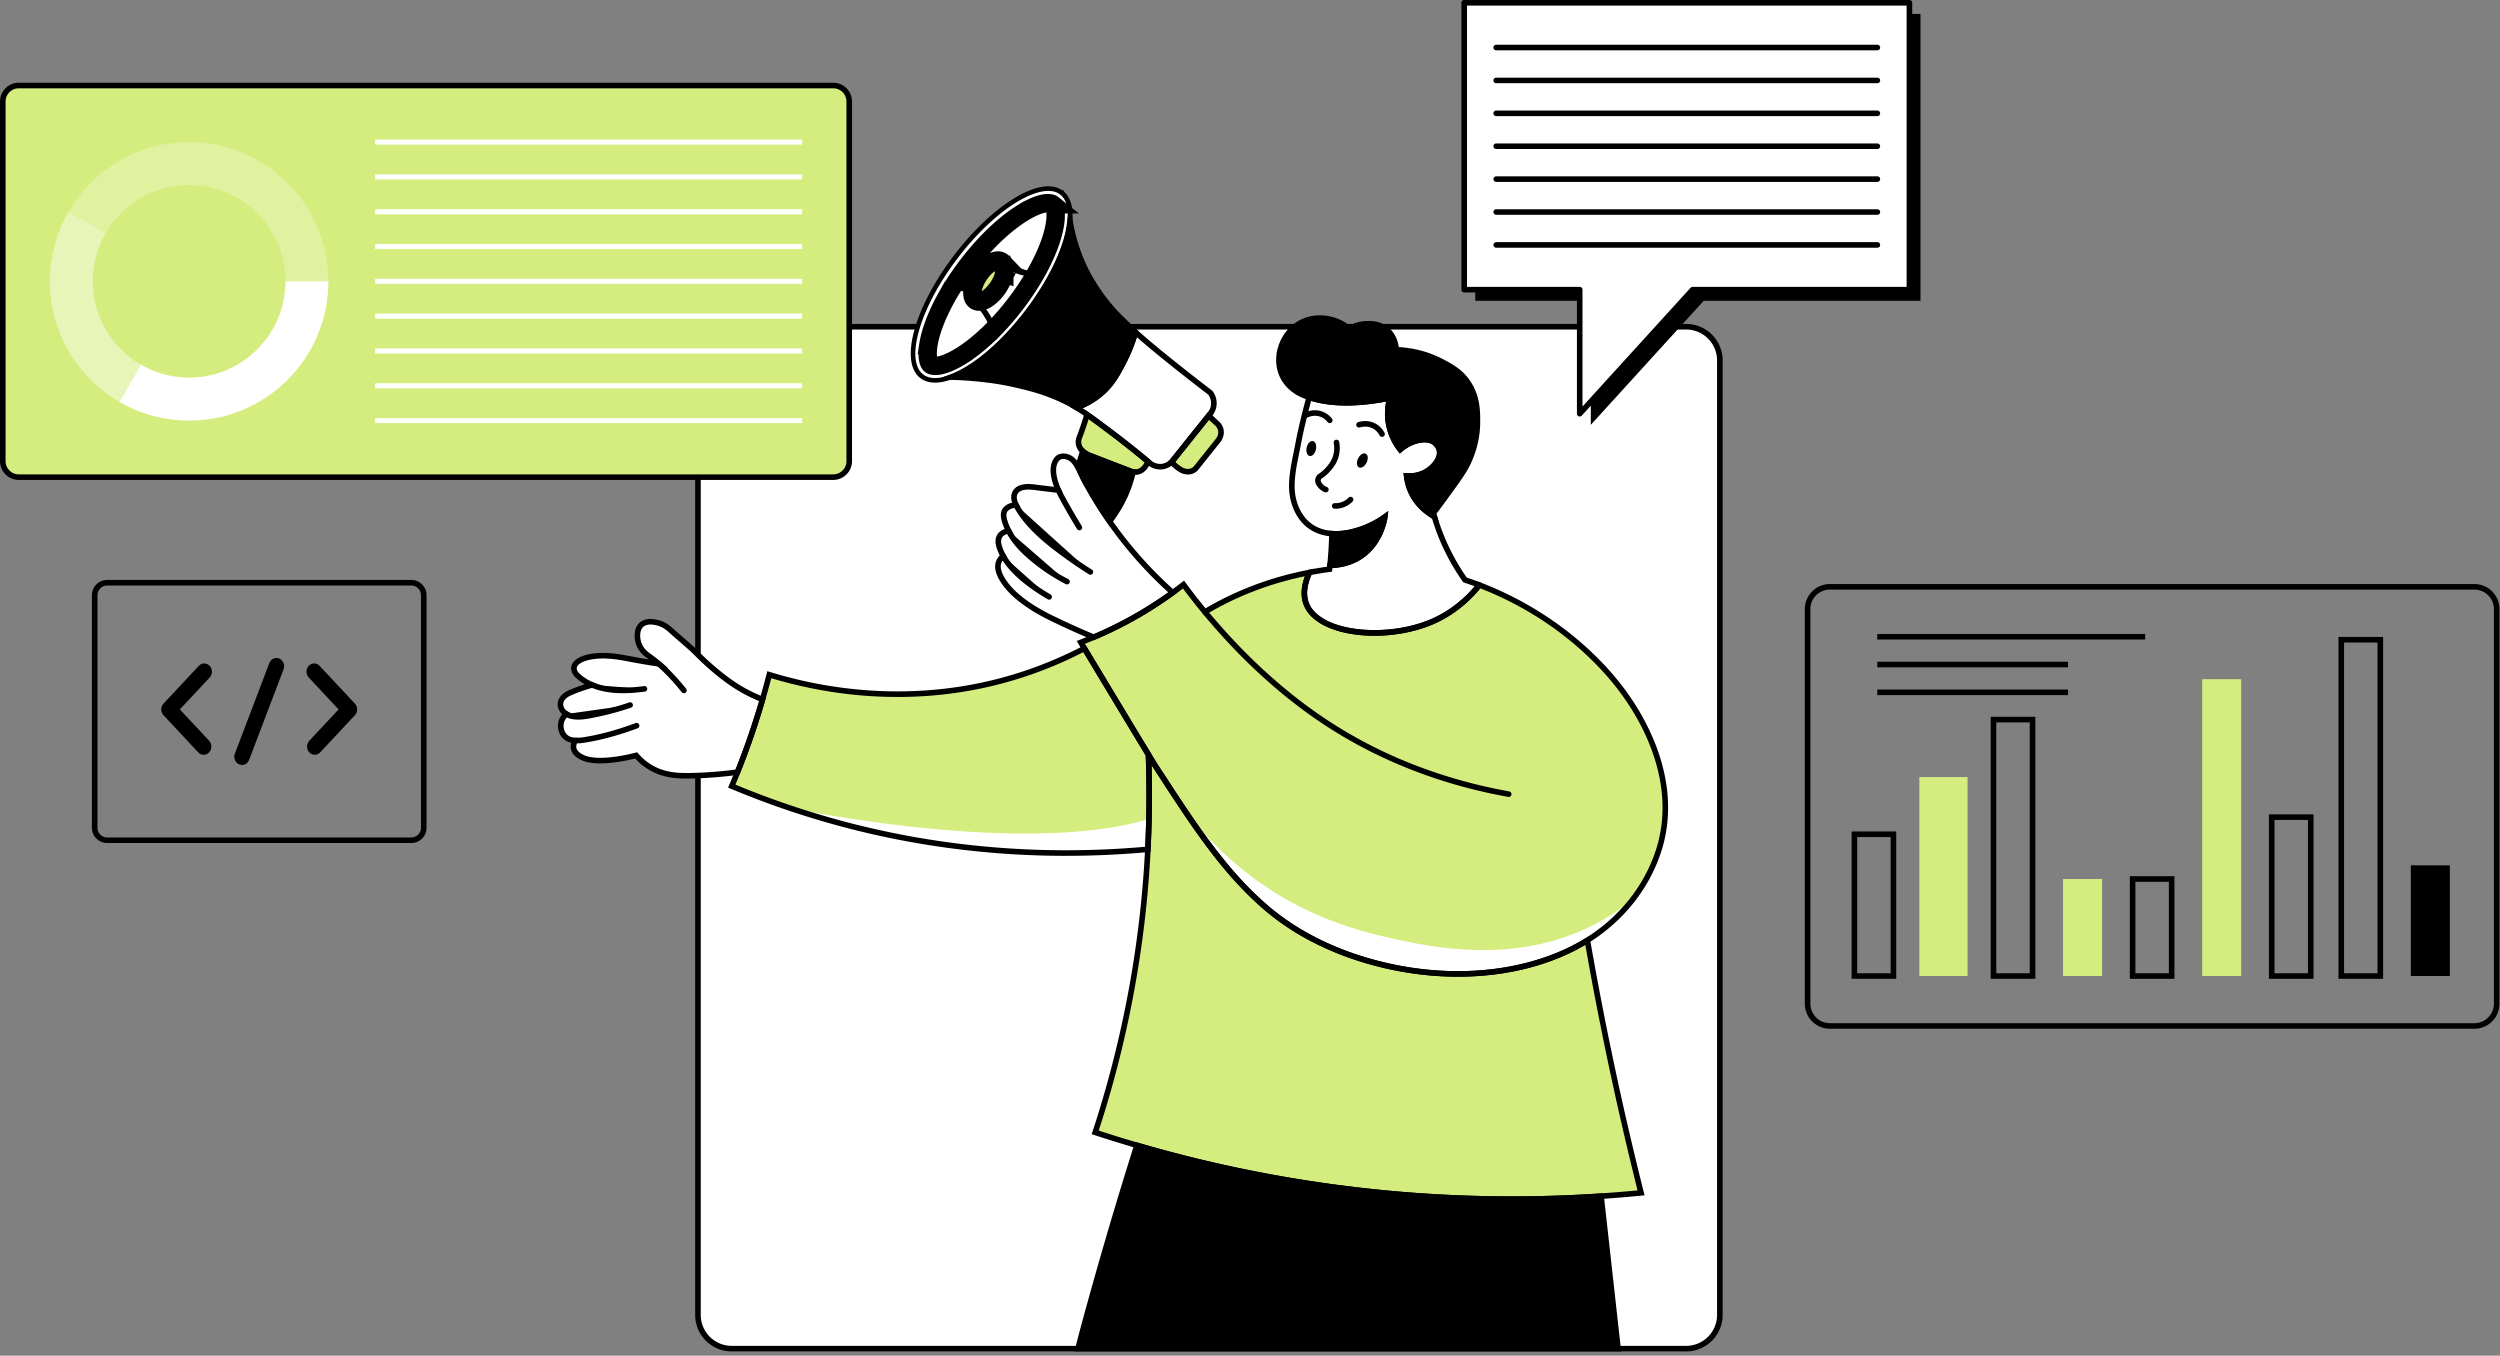 <?xml version="1.0" encoding="UTF-8"?> <svg xmlns="http://www.w3.org/2000/svg" width="544" height="295" fill="none"><rect width="100%" height="100%" fill="#808080" stroke="none"/><path d="M89.493 183.443h-66.17A3.326 3.326 0 0120 180.12v-50.603a3.326 3.326 0 013.323-3.323h66.17a3.326 3.326 0 013.323 3.323v50.603a3.326 3.326 0 01-3.323 3.323zm-66.17-56.035a2.112 2.112 0 00-2.11 2.109v50.603c0 1.162.948 2.109 2.11 2.109h66.17a2.112 2.112 0 002.109-2.109v-50.603a2.112 2.112 0 00-2.11-2.109h-66.17z" fill="#000"></path><path d="M44.317 164.237a1.62 1.62 0 01-1.183-.525l-7.547-8.077a1.881 1.881 0 010-2.531l7.674-8.212a1.596 1.596 0 012.364 0 1.88 1.88 0 010 2.531l-6.49 6.946 6.366 6.813a1.88 1.88 0 010 2.53 1.618 1.618 0 01-1.18.525h-.004zm24.177 0a1.62 1.62 0 01-1.184-.525 1.88 1.88 0 010-2.53l6.367-6.813-6.494-6.946a1.881 1.881 0 010-2.531 1.596 1.596 0 012.363 0l7.675 8.212c.312.337.488.789.488 1.265 0 .477-.176.929-.488 1.266l-7.547 8.077a1.62 1.62 0 01-1.184.525h.004zm-15.835 2.218a1.55 1.55 0 01-.628-.133c-.856-.373-1.266-1.417-.92-2.331l7.492-19.693c.35-.914 1.317-1.36 2.179-.984.856.374 1.265 1.418.92 2.331l-7.493 19.694c-.264.695-.889 1.116-1.55 1.116z" fill="#000"></path><path d="M366.911 71.096H159.206a7.331 7.331 0 00-7.331 7.331v207.705a7.33 7.33 0 007.331 7.331h207.705a7.33 7.33 0 007.331-7.331V78.427a7.331 7.331 0 00-7.331-7.331z" fill="#fff"></path><path d="M366.909 294.07H159.208c-4.379 0-7.938-3.562-7.938-7.938V78.427c0-4.379 3.562-7.938 7.938-7.938h207.701c4.379 0 7.939 3.563 7.939 7.938v207.705c0 4.379-3.563 7.938-7.939 7.938zM159.208 71.703a6.732 6.732 0 00-6.725 6.724v207.705a6.732 6.732 0 006.725 6.724h207.701a6.731 6.731 0 006.725-6.724V78.427a6.732 6.732 0 00-6.725-6.724H159.208z" fill="#000"></path><path d="M230.982 41.92c-4.333-3.293-14.653 2.982-23.044 14.019-8.39 11.036-11.682 22.652-7.349 25.95 1.508 1.145 3.735 1.132 6.357.167 4.919-1.811 11.21-6.985 16.684-14.186 5.45-7.164 8.748-14.575 9.2-19.794.249-2.816-.333-5-1.851-6.157h.003zm-1.957 9.209a29.92 29.92 0 01-.84 2.516c-.067.17-.134.342-.204.515-.033.088-.07.173-.106.261a40.714 40.714 0 01-1.611 3.46 49.065 49.065 0 01-1.12 2.033 57.35 57.35 0 01-2.3 3.629c-.185.27-.373.537-.561.807-.192.267-.386.534-.583.804-.194.267-.395.534-.598.798-.106.14-.212.28-.319.416a58.884 58.884 0 01-4.111 4.785c-.164.17-.328.337-.495.504-.042.043-.085.088-.13.13-.328.331-.656.65-.977.96-.325.306-.647.603-.965.895-.24.215-.48.425-.717.628-.157.136-.312.27-.467.4-.158.13-.309.258-.464.383a33.462 33.462 0 01-2.883 2.109c-.124.082-.249.16-.37.233a20.218 20.218 0 01-1.575.905 17.414 17.414 0 01-1.326.622c-.058.024-.115.048-.173.07a9.2 9.2 0 01-.334.127c-.109.04-.215.076-.322.112-.837.276-1.556.395-2.13.358a2.434 2.434 0 01-.379-.051l-.115-.028a1.08 1.08 0 01-.337-.154.772.772 0 01-.128-.125c-.021-.024-.039-.051-.06-.079a1.99 1.99 0 01-.143-.261l-.027-.063a2.258 2.258 0 01-.097-.276 4.78 4.78 0 01-.131-.61c-.006-.037-.009-.07-.015-.103-.012-.1-.021-.207-.033-.32v-.002a8.815 8.815 0 01-.013-1.002 13.69 13.69 0 01.146-1.457c.052-.333.115-.682.197-1.052.028-.124.055-.249.085-.376a11.4 11.4 0 00.055-.234c.061-.234.124-.476.194-.725.213-.744.461-1.508.753-2.285.097-.261.197-.522.303-.783l.185-.452c.128-.304.258-.607.395-.914a47.7 47.7 0 01.652-1.386 49.586 49.586 0 011.784-3.299 50.098 50.098 0 011.178-1.909 61.01 61.01 0 012.67-3.8 58.749 58.749 0 015.268-6.05 44.574 44.574 0 012.54-2.349l.309-.263c.307-.261.613-.51.914-.747a47.757 47.757 0 011.186-.898c.097-.07.195-.14.289-.21a30.9 30.9 0 011.128-.764c.186-.118.368-.23.547-.34.358-.218.707-.419 1.047-.604.251-.136.5-.264.743-.382a13.88 13.88 0 011.796-.728 8.3 8.3 0 01.401-.116c.859-.224 1.566-.264 2.091-.121a.963.963 0 01.34.158c.616.464 1.113 2.63-.037 6.679v.02z" fill="#fff"></path><path d="M229.061 44.45a.635.635 0 00-.152-.091 1.314 1.314 0 00-.188-.067c-.525-.142-1.232-.106-2.091.122-.13.036-.264.072-.4.115-.549.173-1.15.416-1.797.728a21.602 21.602 0 00-1.79.986c-.179.11-.361.225-.546.34-.367.237-.744.492-1.129.765a41.897 41.897 0 00-1.174.874c-.101.079-.201.158-.301.233-.3.24-.607.49-.913.747l-.31.264c-.309.267-.622.543-.94.828-.528.48-1.062.987-1.6 1.52a58.552 58.552 0 00-5.267 6.051 63.338 63.338 0 00-2.043 2.847c-.212.319-.424.637-.628.953a63.01 63.01 0 00-.604.956c-.194.318-.388.634-.573.95-.185.318-.37.633-.546.95a50.128 50.128 0 00-1.238 2.348 45.26 45.26 0 00-.653 1.387 46.617 46.617 0 00-.579 1.365 33.05 33.05 0 00-.304.783 28.943 28.943 0 00-.947 3.007l-.054.234c-.031.127-.058.252-.085.376-.082.37-.146.722-.197 1.053a13.184 13.184 0 00-.146 1.457 9.04 9.04 0 00.012 1.001v.003a5.188 5.188 0 00.079.61 3.487 3.487 0 00.197.698l.027.064c.022.051.046.094.07.14l.073.118a.97.97 0 00.061.081.849.849 0 00.127.124 1.022 1.022 0 00.337.155c.036.01.076.019.115.028.119.027.246.043.38.052.573.036 1.292-.082 2.13-.359.106-.036.212-.072.322-.112a9.161 9.161 0 00.506-.197 16.016 16.016 0 001.326-.622 22.384 22.384 0 001.575-.904l.37-.234a33.837 33.837 0 002.883-2.109c.155-.124.307-.252.464-.382a46.82 46.82 0 001.184-1.029 47.737 47.737 0 001.945-1.854l.131-.134.494-.503a57.673 57.673 0 004.112-4.786c.106-.136.212-.276.319-.415.203-.267.4-.535.597-.799.198-.267.392-.534.583-.804.191-.267.376-.537.561-.807a56.474 56.474 0 002.3-3.63 49.85 49.85 0 001.663-3.11c.392-.804.747-1.599 1.068-2.381.037-.088.07-.176.107-.261l.203-.516c.328-.86.61-1.7.841-2.516 1.147-4.048.649-6.215.036-6.679l-.003-.012zm-10.53 14.99c-.024.119-.051.24-.082.364-.033.125-.069.25-.106.374-.027.085-.054.17-.085.255a2.696 2.696 0 01-.061.163c-.021.064-.048.125-.072.189-.012.024-.022.051-.034.076-.03.072-.063.148-.097.224-.039.088-.082.176-.124.264a9.843 9.843 0 01-.692 1.196c-1.572 2.345-3.769 3.626-4.913 2.861a1.433 1.433 0 01-.546-.755 2.245 2.245 0 01-.088-.35c-.085-.503-.037-1.116.133-1.784a7.392 7.392 0 01.343-1.02l.055-.13a9.863 9.863 0 01.874-1.593c1.572-2.346 3.769-3.626 4.913-2.861.072.048.142.106.203.17a1.238 1.238 0 01.255.376c.012.021.021.045.03.067.012.027.021.054.034.082v.009a.707.707 0 01.03.085c.018.06.036.124.052.19l.018.1a2.838 2.838 0 01.042.43c.009.245-.009.506-.051.782-.013.076-.025.154-.04.233l.009.003z" fill="#fff"></path><path d="M217.177 62.545c-1.572 2.345-3.769 3.626-4.913 2.861-1.144-.762-.798-3.283.774-5.629 1.572-2.345 3.769-3.626 4.913-2.861 1.141.764.798 3.286-.774 5.629z" fill="#D5EC7F"></path><path d="M218.154 57.086s3.387 2.855 7.222 2.427l-7.222-2.427zm-5.89 8.32s3.41 3.569 3.784 6.385l-3.784-6.385z" fill="#000"></path><path d="M264.133 87.734a3.74 3.74 0 01-.722 2.215 22206.008 22206.008 0 01-8.421 10.524l-.085.082c-.291.276-1.128.971-2.4.998-1.405.024-2.315-.789-2.5-.956-.073-.057-.146-.124-.222-.188a198.235 198.235 0 00-8.211-6.506c-2.033-1.53-3.629-2.722-5.025-3.699a47.075 47.075 0 00-2.285-1.508c3.165-1.156 5.107-2.813 6.072-3.754 1.857-1.814 2.834-3.66 3.942-5.753a37.228 37.228 0 002.809-6.916c1.46 1.326 3.766 3.32 8.236 6.898a465.327 465.327 0 008.023 6.266c.194.252.789 1.077.789 2.29v.007z" fill="#fff"></path><path d="M247.087 72.28a37.22 37.22 0 01-2.81 6.915c-1.108 2.094-2.085 3.939-3.942 5.753-.962.94-2.907 2.598-6.072 3.754a29.292 29.292 0 00-2.464-1.363c-4.297-2.112-8.035-2.98-10.669-3.586-3.854-.895-6.989-1.205-8.749-1.375a75.554 75.554 0 00-5.438-.322c4.919-1.811 11.21-6.985 16.684-14.186 5.45-7.164 8.748-14.575 9.204-19.794a37.883 37.883 0 003.298 10.405c.428.88 1.83 3.672 4.324 6.895 1.772 2.285 3.274 3.73 5.444 5.796.337.321.716.68 1.19 1.11v-.003z" fill="#000"></path><path d="M265.061 95.842l-4.764 5.957c-.38.473-.932.786-1.539.831a2.995 2.995 0 01-.707-.024c-.628-.091-1.086-.364-1.514-.662a12.068 12.068 0 01-1.633-1.383l.085-.082c2.671-3.335 5.341-6.673 8.011-10.011L264.642 92c.209.158.749.613.968 1.412.352 1.28-.458 2.32-.549 2.433v-.003zm-15.275 4.57c-.37 1.056-1.038 1.845-1.897 2.167a2.757 2.757 0 01-1.35.13c-.031 0-.058-.006-.091-.012-4.157-1.569-7.313-2.822-9.013-3.46-.391-.145-1.147-.424-1.826-1.067a3.938 3.938 0 01-.413-.456c-.006-.006-.009-.009-.012-.015-.543-.7-.647-1.641-.331-2.467a63.35 63.35 0 001.696-5.025c1.396.977 2.992 2.167 5.025 3.7a199.06 199.06 0 018.212 6.505z" fill="#D5EC7F"></path><path d="M246.539 102.709a28.12 28.12 0 01-.525 2.006c-1.047 3.444-2.622 6.099-4.558 8.76a93.859 93.859 0 01-2.625-3.999 105.138 105.138 0 01-2.804-4.825c-.509-.928-.949-2.094-1.529-3.104.367-.98.747-2.112 1.111-3.38.676.643 1.435.922 1.826 1.068 1.7.637 4.856 1.89 9.013 3.459.033.009.061.009.091.012v.003z" fill="#000"></path><path d="M321.903 127.301c-.38.488-.786.962-1.211 1.438-2.446 2.676-5.581 5.143-9.589 6.764-7.784 3.153-18.292 2.931-23.705-.513v-.009c-1.506-.95-2.613-2.155-3.165-3.608-.416-1.089-.883-3.271.71-6.794a69.249 69.249 0 014.366-.719c.034-.274.064-.544.091-.82 10.779-.361 11.932-10.545 11.932-10.545a20.216 20.216 0 01-6.112 2.968c-1.735.513-3.589.807-5.386.662-1.638-.116-3.241-.583-4.649-1.563-2.725-1.881-4.035-5.359-4.075-8.609-.027-3.074.777-6.218 1.35-9.24.65-3.453 1.502-6.87 2.425-10.256 5.58 1.863 11.889 1.24 17.545.154a12.738 12.738 0 00-.057 6.503 12.622 12.622 0 002.318 4.707c.95-.805 2.552-1.882 4.676-2.124 1.147-.125 2.337.048 3.144.95 2.097 2.339-.552 5.27-2.716 6.269a7.455 7.455 0 01-3.705.649 11.475 11.475 0 001.095 3.766c1.096 2.212 2.765 3.726 4.385 4.755.185.124.37.233.556.34a47.917 47.917 0 001.89 5.243 47.4 47.4 0 004.773 8.53c.993.328 2.039.698 3.117 1.105l-.003-.003zm33.325 68.467a37.705 37.705 0 01-9.823 8.848c-.564.349-1.125.689-1.708 1.011-14.195 7.85-32.226 7.798-47.423 3.056-7.783-2.437-14.984-6.124-21.135-11.483-5.823-5.065-10.648-11.161-15.051-17.457a271.158 271.158 0 01-3.645-5.374c4.379 6.153 11.465 14.18 22.189 20.607 2.306 1.38 10.22 5.95 21.787 8.651 10.487 2.449 30.5 7.119 49.025-3.845a48.574 48.574 0 005.784-4.014z" fill="#fff"></path><path d="M360.868 185.244c-1.256 3.818-3.186 7.368-5.638 10.521a48.574 48.574 0 01-5.784 4.014c-18.525 10.967-38.538 6.294-49.025 3.845-11.567-2.701-19.484-7.271-21.787-8.651-10.724-6.427-17.81-14.453-22.189-20.607-1.068-1.612-2.121-3.229-3.18-4.85a.122.122 0 01-.015-.027l-.807-1.238c-.088-.127-.173-.264-.264-.388-.288-.459-.592-.917-.88-1.372 0 0-.079-.112-.146-.231-.088-.145-.525-.843-1.25-2.036v-.012a9525.676 9525.676 0 01-13.937-23.114c-.264-.424-.525-.873-.786-1.31a86.608 86.608 0 0013.488-6.54 92.171 92.171 0 008.861-6.044 129.055 129.055 0 004.67 5.959c.142-.088.3-.185.455-.273 7.617-4.482 15.351-6.976 22.291-8.314-1.593 3.52-1.126 5.705-.71 6.791.549 1.453 1.66 2.658 3.162 3.608v.012c5.414 3.444 15.922 3.666 23.706.513 4.008-1.621 7.146-4.088 9.589-6.764.424-.473.831-.95 1.21-1.435 7.929 3.028 17.916 8.411 26.777 17.824 9.798 10.412 16.905 25.699 12.189 40.116v.003z" fill="#D5EC7F"></path><path d="M357.088 259.571c-2.804.273-5.705.513-8.694.719a288.753 288.753 0 01-39.634-.058 290.061 290.061 0 01-61.366-11.006 294.818 294.818 0 01-9.085-2.822 233.624 233.624 0 008.423-33.974 233.551 233.551 0 003.035-27.608c.37-7.373.37-14.265.127-20.592.729 1.193 1.162 1.891 1.25 2.036.067.119.146.234.146.234.291.455.592.91.88 1.369.091.124.176.261.264.388 2.513 3.854 5.007 7.714 7.647 11.489 4.406 6.296 9.228 12.393 15.051 17.457 6.151 5.359 13.352 9.046 21.135 11.48 15.197 4.742 33.228 4.791 47.423-3.056a40.566 40.566 0 001.709-1.011 764.347 764.347 0 0011.682 54.955h.007z" fill="#D5EC7F"></path><path d="M250.011 178.21a221.927 221.927 0 01-.24 6.609c-17.37 1.572-39.998 1.333-65.154-5.192a188.303 188.303 0 01-13.066-3.902c.567.121 50.958 10.821 78.456 2.485h.004z" fill="#fff"></path><path d="M250.011 178.21c-27.498 8.336-77.889-2.364-78.457-2.485h-.003a188.52 188.52 0 01-12.317-4.661c.419-.992.835-2.003 1.245-3.038a167.298 167.298 0 003.328-9.042 181.79 181.79 0 002.124-6.776 172.41 172.41 0 001.466-5.38c9.58 2.928 27.908 6.994 49.308 1.626a87.81 87.81 0 0019.262-7.346 9362.78 9362.78 0 0013.938 23.113v.012c.167 4.397.218 9.067.109 13.983l-.003-.006z" fill="#D5EC7F"></path><path d="M352.088 293.463H234.574a275.643 275.643 0 011.059-4.093 996.323 996.323 0 0111.762-40.147 290.38 290.38 0 0061.366 11.006 288.753 288.753 0 0039.634.058l3.693 33.176zM301.33 112.495s-1.15 10.181-11.932 10.545a92.023 92.023 0 00.434-6.912c1.797.145 3.651-.146 5.387-.662 2.172-.64 4.269-1.638 6.111-2.968v-.003zm20.159-20.485c-.039 4.163-1.381 7.23-1.951 8.511-.813 1.824-2.182 3.724-4.901 7.45a196.09 196.09 0 01-2.734 3.687c.067.252.146.504.225.765-.186-.107-.371-.213-.556-.34-1.62-1.029-3.286-2.543-4.385-4.755a11.383 11.383 0 01-1.095-3.766 7.535 7.535 0 003.705-.65c2.167-.998 4.813-3.93 2.716-6.269-.807-.901-2-1.077-3.144-.95-2.127.243-3.726 1.32-4.676 2.124a12.622 12.622 0 01-2.318-4.706 12.738 12.738 0 01.057-6.503c-5.656 1.087-11.965 1.709-17.545-.155a23.541 23.541 0 01-1.038-.376c-2.127-.843-3.929-2.34-4.873-4.467-1.784-4.045.176-9.276 4.027-11.364 2.106-1.135 4.087-1.047 4.852-1.01 2.989.163 5.025 1.69 5.756 2.282a8 8 0 013.56-1.06c.904-.048 2.776-.142 4.424 1.13 2.039 1.571 2.203 4.072 2.224 4.503 4.685.182 8.051 1.62 9.896 2.588 1.942 1.02 4.02 2.106 5.641 4.458 2.191 3.153 2.151 6.548 2.133 8.87v.002z" fill="#000"></path><path d="M165.929 152.202a181.963 181.963 0 01-2.125 6.776 161.478 161.478 0 01-3.328 9.042c-3.077.41-6.424.698-9.908.777-3.035.07-6.23-.027-9.316-1.987a12.394 12.394 0 01-2.813-2.437c-1.177.303-8.587 2.167-11.868.37-.525-.282-1.496-.813-1.729-1.833-.155-.679.069-1.311.33-1.778-.807-.045-1.572-.252-2.175-.813-1.017-.95-.977-2.349-.977-2.482.039-.944.494-1.824 1.241-2.467-.729-.446-1.281-1.175-1.311-2.067-.028-1.229 1.068-2.124 2.106-2.561a36.162 36.162 0 014.812-1.687 11.163 11.163 0 01-3.183-2.039c-.998-.932-1.135-2.155.04-3.02.962-.71 2.221-1.019 3.386-1.174 2.513-.34 5.056.009 7.532.486 2.221.427 4.473.825 6.733 1.153a25.245 25.245 0 00-2.097-1.648c-.485-.34-1.738-1.196-2.282-2.746-.409-1.162-.561-3.135.641-4.164 1.116-.94 2.755-.552 3.398-.409 1.542.37 2.534 1.28 2.986 1.699 1.951 1.796 4.057 3.423 5.911 5.326 0 0 3.144 3.24 7.132 6.026a32.928 32.928 0 006.861 3.657h.003z" fill="#fff"></path><path d="M148.832 150.244c-2.115-2.618-3.939-4.463-5.453-5.783l5.453 5.783zm-19.963-1.195c3.484 1.475 7.677 1.329 11.364.843l-11.364-.843zm-5.609 6.318a3.38 3.38 0 001.144.476c1.823.398 3.939-.136 5.744-.504 2.376-.494 4.707-1.156 7.007-1.93l-13.895 1.961v-.003zm1.912 5.765c.755.049 1.554-.057 2.261-.176 2.251-.37 6.008-1.165 11.072-3.046l-13.333 3.222z" fill="#000"></path><path d="M255.186 128.954a91.398 91.398 0 01-6.521 4.3 86.492 86.492 0 01-10.666 5.405 170.948 170.948 0 01-9.034-4.076c-2.057-.998-8.114-4.017-10.821-8.442-1.223-1.999-1.059-3.152-.843-3.774a3.083 3.083 0 011.001-1.366c-.167-.3-.309-.604-.446-.913-.397-.929-.998-2.398-.3-3.484.437-.671 1.213-.962 1.92-1.086-.176-.34-.33-.68-.476-1.029-.844-2.036-.671-2.901-.343-3.435.516-.825 1.563-1.117 2.416-1.196a4.511 4.511 0 01-.398-1.21c-.155-1.047.273-1.942 1.232-2.379 1.408-.629 3.28-.213 4.746-.049 1.214.137 2.425.3 3.648.428-.95-2.167-1.748-5.086-.292-6.794.826-.962 2.397-.595 3.253.124 1.311 1.108 1.948 3.192 2.765 4.676.895 1.63 1.826 3.241 2.803 4.825 1.964 3.165 4.106 6.221 6.464 9.113a90.194 90.194 0 009.889 10.362h.003z" fill="#fff"></path><path d="M230.304 106.645c.261.601.534 1.135.777 1.581a145.032 145.032 0 003.793 6.569l-4.573-8.15h.003zm-9.226 3.21c.118.243.243.477.379.71 1.93 3.269 4.88 5.987 7.839 8.306 2.564 2 5.231 3.854 7.977 5.589l-16.195-14.605zm-1.599 5.657c1.059 2.075 2.734 4.075 5.589 6.384a40.975 40.975 0 007.122 4.667l-12.711-11.051zm-1.176 5.483c2.282 4.142 7.568 7.471 9.983 8.879l-9.983-8.879zm80.779 17.348c-4.658 0-9.046-.956-12.01-2.843l-.282-.194c-1.527-1.026-2.577-2.279-3.126-3.724-.777-2.036-.534-4.479.722-7.258l.128-.285.306-.061a70.482 70.482 0 013.936-.662l.036-.343.055-.528.528-.018c7.862-.264 10.329-5.926 11.061-8.618a21.332 21.332 0 01-5.053 2.234c-2.003.591-3.887.822-5.607.682-1.879-.133-3.545-.694-4.947-1.669-2.628-1.814-4.287-5.301-4.336-9.1-.024-2.519.495-5.058.995-7.52.125-.619.252-1.231.368-1.841.564-2.998 1.338-6.273 2.436-10.302l.17-.62.61.204c5.875 1.96 12.651 1.013 17.239.133l.959-.185-.261.94a12.056 12.056 0 00-.055 6.191c.361 1.433.98 2.77 1.842 3.99 1.399-1.055 2.907-1.68 4.497-1.86 1.572-.172 2.838.225 3.666 1.15.78.868 1.071 1.906.844 2.999-.392 1.893-2.225 3.52-3.76 4.227a8.052 8.052 0 01-3.256.728c.179 1.007.494 1.969.934 2.868.899 1.808 2.301 3.325 4.164 4.509.191.127.364.23.531.325l.212.121.07.234a47.717 47.717 0 001.866 5.176 47.226 47.226 0 004.597 8.257c.975.325 1.964.677 2.95 1.05l.391.149v.631l-.13.164c-.358.455-.762.934-1.238 1.466-2.84 3.107-6.139 5.434-9.814 6.921-3.762 1.527-8.114 2.279-12.25 2.279l.012.003zm-11.079-3.693c5.299 3.15 15.452 3.299 22.871.291 3.505-1.417 6.655-3.641 9.368-6.609.236-.264.455-.512.655-.755a78.358 78.358 0 00-2.303-.804l-.188-.064-.115-.164a48.075 48.075 0 01-4.837-8.639 48.427 48.427 0 01-1.845-5.08 6.605 6.605 0 01-.383-.243c-2.039-1.292-3.589-2.973-4.585-4.985a12.004 12.004 0 01-1.156-3.966l-.085-.732.734.058c.82.064 2.076.015 3.405-.595 1.278-.588 2.789-1.972 3.08-3.371.149-.72-.033-1.354-.561-1.942-.562-.628-1.445-.883-2.625-.753-1.536.176-3.001.84-4.352 1.985l-.479.406-.388-.494a13.152 13.152 0 01-2.431-4.931 13.297 13.297 0 01-.161-5.884c-4.515.816-10.721 1.523-16.319-.152-1.002 3.72-1.721 6.782-2.249 9.598-.115.616-.243 1.235-.37 1.857-.489 2.398-.992 4.877-.971 7.262.042 3.411 1.505 6.521 3.814 8.114 1.22.85 2.683 1.338 4.346 1.457 1.571.127 3.31-.085 5.17-.638 2.143-.631 4.194-1.626 5.93-2.879l1.113-.801-.154 1.362c-.012.106-1.296 10.372-11.987 11.058l-.036.312-.058.468-.467.06a69.36 69.36 0 00-4.018.653c-1.01 2.355-1.201 4.385-.57 6.041.485 1.281 1.469 2.395 2.922 3.311l.282.185.003.003z" fill="#000"></path><path d="M317.253 212.536c-6.946 0-14.138-1.083-21.159-3.274-8.318-2.603-15.501-6.506-21.354-11.604-5.056-4.397-9.729-9.816-15.151-17.566-2.373-3.396-4.667-6.913-6.883-10.315l-.773-1.189a7.914 7.914 0 00-.107-.158c-.045-.07-.094-.14-.142-.209l-.018-.028c-.158-.248-.319-.494-.477-.743-.133-.209-.27-.416-.4-.622 0 0-.091-.131-.164-.264a391.757 391.757 0 01-1.241-2.021l-.088-.158a8651.067 8651.067 0 01-13.85-22.974c-.176-.285-.352-.583-.531-.883l-.628-1.05.674-.258a85.814 85.814 0 0013.394-6.494 91.796 91.796 0 006.476-4.269 71.175 71.175 0 002.321-1.736l.492-.382.37.5c1.423 1.93 2.84 3.745 4.315 5.532l.021-.012c6.788-3.996 14.35-6.818 22.477-8.384l1.15-.222-.483 1.068c-1.12 2.477-1.353 4.604-.695 6.327.486 1.281 1.469 2.395 2.922 3.311l.283.185c5.298 3.15 15.451 3.299 22.871.291 3.504-1.417 6.654-3.641 9.367-6.609a25.34 25.34 0 001.183-1.402l.277-.352.418.161c7.177 2.74 17.685 8.081 26.998 17.976 5.329 5.663 9.365 12.154 11.671 18.772 2.679 7.695 2.901 15.081.655 21.948-2.631 8.02-8.211 15.015-15.715 19.697-.686.428-1.223.744-1.736 1.026-7.647 4.227-16.948 6.378-26.737 6.378l-.003.006zm-64.571-45.007c.052.073.103.149.155.224.036.052.07.107.106.155l.786 1.205c2.212 3.392 4.497 6.903 6.861 10.281 5.362 7.668 9.974 13.018 14.951 17.348 5.723 4.986 12.763 8.809 20.92 11.358 16.611 5.186 34.162 4.06 46.949-3.007.495-.273 1.014-.58 1.681-.996 7.259-4.53 12.66-11.294 15.203-19.044 2.161-6.609 1.945-13.731-.646-21.172-2.249-6.46-6.194-12.799-11.407-18.34-8.976-9.541-19.09-14.775-26.136-17.515-.285.352-.601.719-.956 1.114-2.84 3.107-6.138 5.434-9.813 6.921-8.005 3.244-18.662 2.998-24.261-.564l-.282-.194c-1.526-1.026-2.576-2.279-3.126-3.724-.676-1.769-.579-3.847.286-6.19-7.568 1.578-14.627 4.272-20.99 8.02-.124.07-.24.143-.352.209l-.543.331-.334-.4a126.304 126.304 0 01-4.321-5.49c-.64.489-1.253.944-1.866 1.381a93.184 93.184 0 01-6.561 4.327 87.597 87.597 0 01-12.912 6.327c.137.231.277.461.413.686a10801.17 10801.17 0 0013.938 23.12l.088.154c.421.689.737 1.199.934 1.521.122.197.2.321.231.376.06.106.121.194.124.2.143.225.276.431.41.637.158.246.318.492.473.738l-.003.003z" fill="#000"></path><path d="M328.289 173.413c-.037 0-.073 0-.11-.009-14.841-2.671-28.366-7.99-40.197-15.813-12.606-8.33-21.339-18.34-24.21-21.63a121.207 121.207 0 01-2.048-2.409.61.61 0 01.082-.856.61.61 0 01.856.082c.616.749 1.28 1.529 2.027 2.382 2.843 3.259 11.494 13.176 23.963 21.417 11.692 7.729 25.062 12.988 39.743 15.631a.607.607 0 01-.109 1.205h.003zm.665 88.13c-6.782 0-13.54-.236-20.231-.707a291.414 291.414 0 01-70.598-13.855l-.576-.188.191-.577a233.792 233.792 0 008.403-33.886 234.439 234.439 0 003.028-27.538c.343-6.849.385-13.758.127-20.537l-.088-2.331 1.214 1.991c.464.761.81 1.323 1.023 1.666.121.197.2.321.23.376.061.106.122.194.125.2.142.225.276.431.409.638.158.245.319.491.474.737l.155.224c.036.052.069.107.106.155l.786 1.205c2.212 3.392 4.497 6.903 6.861 10.281 5.362 7.668 9.974 13.018 14.951 17.348 5.723 4.986 12.763 8.809 20.919 11.358 16.611 5.186 34.163 4.06 46.95-3.007.495-.273 1.014-.58 1.681-.995l.765-.474.155.886a764.622 764.622 0 0011.673 54.909l.173.683-.701.067c-2.855.276-5.787.519-8.712.722-6.484.434-12.993.649-19.484.649h-.009zm-89.876-15.53a290.314 290.314 0 0069.73 13.61 289.66 289.66 0 0039.551.057c2.674-.185 5.353-.403 7.975-.649a771.127 771.127 0 01-11.37-53.437c-.349.209-.665.388-.971.558-13.07 7.225-30.976 8.387-47.897 3.104-8.317-2.603-15.5-6.506-21.353-11.604-5.056-4.397-9.729-9.816-15.152-17.566-2.373-3.396-4.667-6.913-6.882-10.315l-.774-1.189a4.919 4.919 0 00-.106-.158c-.045-.07-.094-.14-.142-.209l-.019-.028c-.157-.248-.318-.494-.476-.743-.134-.209-.27-.416-.401-.622 0 0-.091-.131-.164-.264-.009-.012-.021-.034-.039-.064.17 6.075.103 12.238-.203 18.353a235.507 235.507 0 01-3.044 27.68 235.443 235.443 0 01-8.257 33.486h-.006z" fill="#000"></path><path d="M232.001 186.233c-16.162 0-32.084-2.011-47.536-6.017a188.117 188.117 0 01-25.468-8.597l-.561-.236.236-.562c.468-1.101.871-2.094 1.238-3.025a165.735 165.735 0 003.32-9.016 182.6 182.6 0 002.115-6.751c.507-1.745.983-3.499 1.463-5.365l.157-.616.607.185c16.341 5.001 33.277 5.559 48.98 1.62 6.567-1.644 13.003-4.099 19.129-7.295l.507-.264.295.489c7.31 12.147 11.867 19.706 13.934 23.114l.088.145v.17c.258 6.8.215 13.746-.131 20.632l-.027.525-.525.048c-5.966.54-11.913.81-17.827.81l.006.006zm-71.975-15.5a186.984 186.984 0 0024.743 8.306c20.801 5.392 42.474 7.149 64.419 5.219a233.06 233.06 0 00.109-19.864 8499.182 8499.182 0 01-13.561-22.494 88.482 88.482 0 01-18.89 7.134c-15.724 3.944-32.66 3.441-49.022-1.454a169.38 169.38 0 01-1.314 4.789 187.077 187.077 0 01-2.13 6.8 164.951 164.951 0 01-3.341 9.079c-.306.777-.637 1.596-1.01 2.485h-.003zM352.767 294.07h-118.97l.191-.756c.655-2.597 1.059-4.087 1.062-4.102a1002.884 1002.884 0 0111.768-40.171l.179-.567.57.167a290.257 290.257 0 0061.239 10.982c13.049.919 26.355.94 39.552.057l.58-.039 3.829 34.426v.003zm-117.41-1.214h116.054l-3.554-31.926a290.68 290.68 0 01-39.136-.097 291.53 291.53 0 01-60.923-10.86 999.405 999.405 0 00-11.577 39.554c-.003.013-.324 1.211-.864 3.329zm53.37-169.188l.072-.691c.082-.774.152-1.569.207-2.364.106-1.405.179-2.877.221-4.503l.018-.641.641.052c1.566.127 3.301-.085 5.164-.637 2.143-.632 4.194-1.627 5.93-2.88l1.113-.801-.154 1.362c-.012.106-1.338 10.706-12.515 11.082l-.697.024v-.003zm1.693-6.903a89.664 89.664 0 01-.207 3.936 63.303 63.303 0 01-.139 1.693c7.313-.564 9.659-5.969 10.366-8.582a21.314 21.314 0 01-5.053 2.234c-1.76.519-3.423.761-4.967.716v.003zm22.709-3.068l-1.308-.743a8.272 8.272 0 01-.595-.365c-2.039-1.292-3.589-2.973-4.585-4.985a12.004 12.004 0 01-1.156-3.966l-.085-.732.734.058c.82.064 2.076.015 3.405-.595 1.278-.588 2.789-1.972 3.08-3.371.149-.72-.033-1.353-.561-1.942-.562-.628-1.445-.883-2.625-.753-1.535.176-3.001.84-4.351 1.985l-.48.407-.388-.495a13.152 13.152 0 01-2.431-4.931 13.297 13.297 0 01-.161-5.884c-4.679.847-11.176 1.575-16.932-.346a22.28 22.28 0 01-1.068-.388c-2.416-.96-4.261-2.659-5.205-4.786-1.896-4.297.07-9.856 4.294-12.14 2.276-1.227 4.379-1.123 5.171-1.081 2.064.112 4.054.859 5.784 2.163a8.596 8.596 0 013.468-.94c.898-.049 2.995-.161 4.828 1.253 1.763 1.36 2.267 3.332 2.409 4.403 3.451.207 6.685 1.09 9.623 2.631 1.96 1.029 4.157 2.185 5.856 4.649 2.288 3.292 2.261 6.834 2.243 9.18v.039c-.04 4.357-1.469 7.552-2.006 8.754-.828 1.86-2.197 3.766-4.964 7.562a191.715 191.715 0 01-2.561 3.456l.066.228.498 1.684.003-.009zm-6.336-9.501c.179 1.007.495 1.969.935 2.868.822 1.656 2.066 3.07 3.705 4.205.707-.931 1.65-2.187 2.71-3.653 2.718-3.726 4.057-5.596 4.836-7.344.51-1.138 1.861-4.163 1.9-8.269v-.036c.018-2.321.043-5.501-2.027-8.478-1.532-2.222-3.502-3.256-5.404-4.255-2.947-1.547-6.191-2.394-9.656-2.53l-.555-.022-.028-.555c-.03-.613-.258-2.719-1.987-4.051-1.478-1.138-3.196-1.047-4.021-1.001a7.303 7.303 0 00-3.286.977l-.361.21-.325-.265c-1.602-1.299-3.472-2.04-5.408-2.145-.698-.037-2.552-.128-4.53.937-3.623 1.964-5.383 6.907-3.76 10.585 1.041 2.351 3.044 3.553 4.54 4.148.303.121.643.242 1.007.367 5.872 1.957 12.648 1.014 17.236.133l.959-.185-.261.941a12.066 12.066 0 00-.055 6.19 11.98 11.98 0 001.842 3.99c1.399-1.055 2.907-1.68 4.497-1.86 1.572-.172 2.838.225 3.666 1.15.78.869 1.071 1.906.844 2.999-.392 1.893-2.225 3.52-3.76 4.227a8.052 8.052 0 01-3.256.728l.003-.006z" fill="#000"></path><path d="M149.402 169.419c-2.764 0-5.65-.303-8.478-2.097a12.85 12.85 0 01-2.698-2.269c-2.412.594-8.827 1.933-11.949.224-.559-.303-1.733-.934-2.03-2.23a2.814 2.814 0 01.054-1.417c-.689-.149-1.256-.434-1.72-.868-1.069-.998-1.175-2.373-1.172-2.916v-.037c.037-.868.361-1.69.935-2.376-.619-.573-.974-1.314-1.001-2.112-.037-1.535 1.256-2.628 2.476-3.14a38.29 38.29 0 013.407-1.278 11.309 11.309 0 01-1.951-1.444c-.683-.638-1.031-1.396-.989-2.143.027-.485.24-1.192 1.077-1.811.889-.659 2.091-1.077 3.669-1.287 2.664-.361 5.286.024 7.726.492 1.605.306 3.08.573 4.457.798a9.784 9.784 0 00-.285-.204c-.537-.373-1.905-1.329-2.503-3.04-.413-1.177-.707-3.52.816-4.825 1.332-1.123 3.192-.704 3.893-.546l.034.006c1.705.41 2.797 1.417 3.265 1.845.728.671 1.496 1.332 2.239 1.972 1.241 1.068 2.522 2.173 3.693 3.378.03.033 3.153 3.234 7.046 5.95a32.27 32.27 0 006.734 3.59l.516.203-.155.531a186.505 186.505 0 01-2.13 6.798 164.951 164.951 0 01-3.341 9.079l-.134.328-.352.045a91.7 91.7 0 01-9.974.78c-.389.009-.783.015-1.178.015l.003.006zm-10.748-5.729l.246.288a11.708 11.708 0 002.673 2.319c2.947 1.869 6.054 1.96 8.98 1.893a90.044 90.044 0 009.491-.725 163.226 163.226 0 003.184-8.682 187.747 187.747 0 001.96-6.223 33.346 33.346 0 01-6.47-3.517c-3.99-2.786-7.091-5.966-7.222-6.1-1.135-1.165-2.394-2.251-3.617-3.304-.749-.647-1.526-1.314-2.27-2-.431-.397-1.329-1.223-2.719-1.557l-.024-.006c-.592-.133-1.972-.443-2.84.289-.95.813-.795 2.539-.458 3.498.467 1.342 1.562 2.106 2.03 2.431l.027.018a26.69 26.69 0 012.145 1.687l1.548 1.354-2.033-.295a150.938 150.938 0 01-6.761-1.159c-2.336-.449-4.843-.816-7.334-.479-1.372.182-2.388.528-3.108 1.062-.37.273-.567.576-.585.904-.021.379.191.798.601 1.181a10.427 10.427 0 003.007 1.923l1.605.689-1.684.455a35.603 35.603 0 00-4.734 1.66c-.856.361-1.757 1.071-1.739 1.988.022.607.395 1.177 1.023 1.566l.707.434-.628.543c-.634.546-.999 1.268-1.032 2.03 0 .294.049 1.326.786 2.015.428.397.998.607 1.796.652l.968.055-.473.846c-.27.483-.361.938-.27 1.348.173.758.986 1.198 1.426 1.435 2.309 1.265 7.42.61 11.428-.425l.367-.094.003.003z" fill="#000"></path><path d="M148.831 150.851a.613.613 0 01-.474-.224c-1.838-2.279-3.65-4.2-5.38-5.708a.606.606 0 01-.057-.856.605.605 0 01.855-.058c1.785 1.554 3.642 3.527 5.526 5.86a.607.607 0 01-.473.986h.003zm-13.238-.009c-2.282 0-4.737-.291-6.961-1.232a.605.605 0 11.473-1.116c2.774 1.174 6.281 1.429 11.049.801a.605.605 0 11.157 1.201c-1.353.179-2.986.346-4.718.346zm-9.77 5.748a7.29 7.29 0 01-1.545-.155 4.006 4.006 0 01-1.353-.565.603.603 0 01-.167-.84.603.603 0 01.84-.167c.267.176.592.312.938.388 1.508.328 3.323-.051 4.922-.388.194-.04.382-.082.57-.118 2.231-.465 4.501-1.09 6.934-1.912a.607.607 0 01.389 1.147c-2.483.837-4.798 1.475-7.077 1.951l-.564.118c-1.229.258-2.576.541-3.887.541zm-.266 5.161c-.143 0-.282-.003-.422-.012a.606.606 0 11.076-1.211c.701.046 1.466-.06 2.124-.167 3.371-.552 7.058-1.565 10.961-3.016a.607.607 0 11.421 1.138c-3.975 1.478-7.737 2.513-11.185 3.077-.6.1-1.289.194-1.975.194v-.003zM238 139.314l-.237-.097a168.618 168.618 0 01-9.064-4.09c-5.444-2.643-9.17-5.563-11.073-8.67-1.022-1.672-1.317-3.074-.901-4.288.179-.491.458-.934.819-1.304-.082-.164-.16-.34-.245-.535-.401-.937-1.144-2.673-.255-4.054.346-.531.871-.919 1.565-1.162-.057-.13-.115-.261-.169-.397-.765-1.845-.856-3.074-.298-3.985.416-.661 1.141-1.128 2.091-1.353a4.68 4.68 0 01-.155-.637c-.2-1.36.392-2.489 1.581-3.029 1.332-.594 2.916-.382 4.312-.194.258.034.51.07.753.097.525.058 1.05.125 1.575.188l1.059.128c-.808-2.167-1.257-4.77.194-6.47 1.013-1.18 2.94-.922 4.106.055.494.419.943.986 1.368 1.736.328.57.61 1.18.88 1.772.222.482.434.937.656 1.341a105.172 105.172 0 002.788 4.795 93.097 93.097 0 002.607 3.972 81.009 81.009 0 003.811 5.076c2.968 3.663 6.181 7.028 9.823 10.296l.561.504-.61.44a91.274 91.274 0 01-6.563 4.327 87.6 87.6 0 01-10.742 5.444l-.234.1-.003-.006zm-14.229-32.778c-.582 0-1.138.073-1.611.282-.686.312-.999.928-.88 1.736.051.324.164.658.346 1.04l.376.786-.868.079c-.549.049-1.532.234-1.957.914-.131.212-.483.783.388 2.879.143.346.292.668.456.987l.376.731-.81.143c-.738.13-1.251.406-1.518.819-.497.774-.079 1.909.349 2.913.146.334.279.607.419.859l.252.455-.41.319c-.258.2-.607.555-.804 1.095-.282.828-.018 1.924.792 3.25 1.778 2.91 5.335 5.671 10.569 8.214a166.588 166.588 0 008.767 3.963 85.789 85.789 0 0010.357-5.268 90.895 90.895 0 005.865-3.832 90.049 90.049 0 01-9.395-9.926 83.38 83.38 0 01-3.868-5.149 92.1 92.1 0 01-2.644-4.024 111.642 111.642 0 01-2.822-4.852 23.157 23.157 0 01-.691-1.417c-.261-.565-.531-1.151-.835-1.679-.355-.625-.713-1.086-1.098-1.411-.623-.521-1.836-.85-2.401-.194-1.329 1.56-.33 4.525.386 6.154l.418.956-1.037-.109c-.698-.073-1.393-.158-2.088-.243-.522-.064-1.044-.127-1.566-.185-.249-.027-.51-.064-.78-.1-.661-.088-1.368-.185-2.042-.185h.009z" fill="#000"></path><path d="M234.878 115.399a.61.61 0 01-.519-.291 145.153 145.153 0 01-3.808-6.597 20.885 20.885 0 01-.801-1.626.606.606 0 011.11-.486c.222.507.474 1.02.756 1.529a149.394 149.394 0 003.778 6.546.606.606 0 01-.516.922v.003zm2.393 9.665a.6.6 0 01-.325-.094 99.48 99.48 0 01-8.026-5.623c-2.385-1.872-5.811-4.782-7.987-8.475a10.783 10.783 0 01-.403-.753.606.606 0 111.092-.528c.103.213.222.431.358.668 2.073 3.514 5.38 6.324 7.689 8.135a96.882 96.882 0 007.93 5.554.608.608 0 01-.325 1.119l-.003-.003zm-5.084 2.106a.612.612 0 01-.279-.067 41.436 41.436 0 01-7.228-4.736c-2.777-2.246-4.604-4.337-5.745-6.579a.608.608 0 01.264-.816.609.609 0 01.817.263c1.077 2.113 2.752 4.021 5.428 6.191a40.338 40.338 0 007.019 4.6.61.61 0 01.261.819.604.604 0 01-.54.328l.003-.003zm-3.9 3.311a.617.617 0 01-.304-.082c-3.489-2.033-8.093-5.265-10.211-9.11a.609.609 0 011.065-.585c1.985 3.602 6.4 6.691 9.759 8.648.292.17.389.54.219.831a.603.603 0 01-.525.301l-.003-.003z" fill="#000"></path><path d="M230.982 41.92c-4.333-3.293-14.653 2.982-23.044 14.019-8.39 11.036-11.682 22.652-7.349 25.95 1.508 1.145 3.735 1.132 6.357.167 4.919-1.811 11.21-6.985 16.684-14.186 5.45-7.164 8.748-14.575 9.2-19.794.249-2.816-.333-5-1.851-6.157h.003zm-1.957 9.209a29.92 29.92 0 01-.84 2.516c-.067.17-.134.342-.204.515-.033.088-.07.173-.106.261a40.714 40.714 0 01-1.611 3.46 49.065 49.065 0 01-1.12 2.033 57.377 57.377 0 01-2.3 3.629c-.185.27-.373.537-.561.807-.192.267-.386.534-.583.804-.194.267-.395.534-.598.798-.106.14-.212.28-.319.416a58.884 58.884 0 01-4.111 4.785c-.164.17-.328.337-.495.504-.042.043-.085.088-.13.13-.328.331-.656.65-.977.96-.325.306-.647.603-.965.895-.24.215-.48.425-.717.628-.157.136-.312.27-.467.4-.158.13-.309.258-.464.383a33.462 33.462 0 01-2.883 2.109c-.124.082-.249.16-.37.233a20.218 20.218 0 01-1.575.905 17.414 17.414 0 01-1.326.622c-.058.024-.115.048-.173.07a9.2 9.2 0 01-.334.127c-.109.04-.215.076-.322.112-.837.276-1.556.395-2.13.358a2.434 2.434 0 01-.379-.051l-.115-.028a1.08 1.08 0 01-.337-.154.772.772 0 01-.128-.125c-.021-.024-.039-.051-.06-.079a1.99 1.99 0 01-.143-.261l-.027-.063a2.258 2.258 0 01-.097-.276 4.78 4.78 0 01-.131-.61c-.006-.037-.009-.07-.015-.103-.012-.1-.021-.207-.033-.32v-.002a8.815 8.815 0 01-.013-1.002 13.69 13.69 0 01.146-1.457c.052-.333.115-.682.197-1.052.028-.124.055-.249.085-.376a11.4 11.4 0 00.055-.234c.061-.234.124-.476.194-.725.213-.744.461-1.508.753-2.285.097-.261.197-.522.303-.783l.185-.452c.128-.304.258-.607.395-.914a47.7 47.7 0 01.652-1.386 49.586 49.586 0 011.784-3.299 50.098 50.098 0 011.178-1.909 61.01 61.01 0 012.67-3.8 58.749 58.749 0 015.268-6.05 44.574 44.574 0 012.54-2.349l.309-.263c.307-.261.613-.51.914-.747a47.757 47.757 0 011.186-.898c.097-.07.195-.14.289-.21a30.9 30.9 0 011.128-.764c.186-.118.368-.23.547-.34.358-.218.707-.419 1.047-.604.251-.136.5-.264.743-.382a13.88 13.88 0 011.796-.728 8.3 8.3 0 01.401-.116c.859-.224 1.566-.264 2.091-.121a.963.963 0 01.34.158c.616.464 1.113 2.63-.037 6.679v.02z" stroke="#000" stroke-miterlimit="10" stroke-linecap="round"></path><path d="M229.061 44.45a.635.635 0 00-.152-.091 1.314 1.314 0 00-.188-.067c-.525-.142-1.232-.106-2.091.122-.13.036-.264.072-.4.115-.549.173-1.15.416-1.797.728a21.602 21.602 0 00-1.79.986c-.179.11-.361.225-.546.34-.367.237-.744.492-1.129.765a41.897 41.897 0 00-1.174.874c-.101.079-.201.158-.301.233-.3.24-.607.49-.913.747l-.31.264c-.309.267-.622.543-.94.828-.528.48-1.062.987-1.6 1.52a58.552 58.552 0 00-5.267 6.051 63.338 63.338 0 00-2.043 2.847c-.212.319-.424.637-.628.953a63.01 63.01 0 00-.604.956c-.194.318-.388.634-.573.95-.185.318-.37.633-.546.95a50.128 50.128 0 00-1.238 2.348 45.26 45.26 0 00-.653 1.387 46.617 46.617 0 00-.579 1.365 33.05 33.05 0 00-.304.783 28.943 28.943 0 00-.947 3.007l-.054.234c-.031.127-.058.252-.085.376-.082.37-.146.722-.197 1.053a13.184 13.184 0 00-.146 1.457 9.04 9.04 0 00.012 1.001v.003a5.188 5.188 0 00.079.61 3.487 3.487 0 00.197.698l.027.064c.022.051.046.094.07.14l.073.118a.97.97 0 00.061.081.849.849 0 00.127.124 1.022 1.022 0 00.337.155c.036.01.076.019.115.028.119.027.246.043.38.052.573.036 1.292-.082 2.13-.359.106-.036.212-.072.322-.112a9.161 9.161 0 00.506-.197 16.016 16.016 0 001.326-.622 22.384 22.384 0 001.575-.904l.37-.234a33.837 33.837 0 002.883-2.109c.155-.124.307-.252.464-.382a46.82 46.82 0 001.184-1.029 47.737 47.737 0 001.945-1.854l.131-.134.494-.503a57.673 57.673 0 004.112-4.786c.106-.136.212-.276.319-.415.203-.267.4-.535.597-.799.198-.267.392-.534.583-.804.191-.267.376-.537.561-.807a56.474 56.474 0 002.3-3.63 49.85 49.85 0 001.663-3.11c.392-.804.747-1.599 1.068-2.381.037-.088.07-.176.107-.261l.203-.516c.328-.86.61-1.7.841-2.516 1.147-4.048.649-6.215.036-6.679l-.003-.012zm-10.53 14.99c-.024.119-.051.24-.082.364-.033.125-.069.25-.106.374-.027.085-.054.17-.085.255a2.696 2.696 0 01-.061.163c-.021.064-.048.125-.072.189-.012.024-.022.051-.034.076-.03.072-.063.148-.097.224-.039.088-.082.176-.124.264a9.843 9.843 0 01-.692 1.196c-1.572 2.345-3.769 3.626-4.913 2.861a1.433 1.433 0 01-.546-.755 2.245 2.245 0 01-.088-.35c-.085-.503-.037-1.116.133-1.784a7.392 7.392 0 01.343-1.02l.055-.13a9.863 9.863 0 01.874-1.593c1.572-2.346 3.769-3.626 4.913-2.861.072.048.142.106.203.17a1.238 1.238 0 01.255.376c.012.021.021.045.03.067.012.027.021.054.034.082v.009a.707.707 0 01.03.085c.018.06.036.124.052.19l.018.1a2.838 2.838 0 01.042.43c.009.245-.009.506-.051.782-.013.076-.025.154-.04.233l.009.003z" stroke="#000" stroke-width="4" stroke-miterlimit="10" stroke-linecap="round"></path><path d="M213.045 66.235c-.416 0-.795-.11-1.117-.325-.449-.3-.752-.789-.877-1.417-.267-1.35.301-3.286 1.484-5.056.81-1.21 1.809-2.197 2.816-2.782 1.141-.665 2.185-.75 2.938-.243.755.507 1.074 1.505.895 2.81-.158 1.153-.692 2.455-1.502 3.663-.811 1.21-1.809 2.197-2.816 2.782-.65.38-1.269.57-1.821.57v-.002zm4.124-8.934c-.331 0-.753.137-1.208.4-.85.495-1.708 1.351-2.418 2.41-.996 1.487-1.505 3.114-1.302 4.142.061.31.182.525.361.644.34.227.959.12 1.654-.283.849-.494 1.708-1.35 2.418-2.41.71-1.058 1.172-2.175 1.308-3.149.109-.798-.027-1.408-.367-1.636a.793.793 0 00-.446-.118z" fill="#000"></path><path d="M224.576 60.163c-3.665 0-6.676-2.498-6.812-2.613a.61.61 0 01-.073-.856.61.61 0 01.856-.073c.033.028 3.244 2.683 6.764 2.288a.607.607 0 01.136 1.208 7.647 7.647 0 01-.868.049l-.003-.003zm-8.528 12.235a.606.606 0 01-.601-.528c-.343-2.586-3.586-6.012-3.62-6.045a.61.61 0 01.88-.84c.146.151 3.554 3.747 3.945 6.724a.606.606 0 01-.604.689zm36.397 29.765c-1.453 0-2.455-.759-2.834-1.105-.067-.054-.133-.112-.2-.17a204.156 204.156 0 00-8.196-6.496c-1.894-1.424-3.578-2.686-5.01-3.687a46.55 46.55 0 00-2.255-1.487l-1.071-.656 1.18-.43c2.282-.835 4.252-2.049 5.857-3.618 1.793-1.75 2.737-3.535 3.829-5.601a36.496 36.496 0 002.765-6.804l.273-.931.719.652c1.912 1.739 4.518 3.92 8.205 6.873a467.096 467.096 0 008.011 6.257l.064.049.049.064c.343.44.916 1.371.916 2.66a4.37 4.37 0 01-.837 2.577l-.101.128c-.109.133-.215.27-.324.406l-1.39 1.736c-2.209 2.761-4.415 5.52-6.624 8.278l-.131.131c-.364.349-1.35 1.144-2.813 1.177h-.076l-.006-.003zm-16.856-13.34c.403.264.834.559 1.308.886 1.45 1.014 3.143 2.282 5.043 3.712a201.94 201.94 0 018.235 6.524l.025.02c.063.059.13.113.194.165l.024.021c.267.246.999.813 2.079.795 1.038-.024 1.736-.589 1.991-.831l.054-.055 6.6-8.248 1.387-1.732c.106-.137.218-.273.328-.41l.085-.103a3.135 3.135 0 00-.028-3.693 484.62 484.62 0 01-7.968-6.224c-3.271-2.619-5.702-4.64-7.553-6.284a37.823 37.823 0 01-2.576 6.114c-1.093 2.067-2.128 4.02-4.054 5.905-1.46 1.426-3.196 2.58-5.171 3.441l-.003-.003z" fill="#000"></path><path d="M234.196 89.373l-.252-.155a27.53 27.53 0 00-2.412-1.332c-4.254-2.091-7.887-2.929-10.539-3.542-3.878-.9-6.994-1.198-8.669-1.362a74.244 74.244 0 00-5.393-.319l-3.189-.075 2.992-1.102c5.022-1.848 11.158-7.077 16.411-13.983 5.222-6.867 8.618-14.147 9.082-19.478l.419-4.798.786 4.752a37.387 37.387 0 003.243 10.239c.632 1.292 2.021 3.896 4.258 6.788 1.702 2.194 3.086 3.538 5.383 5.726.334.318.71.673 1.177 1.098l.283.255-.107.364a37.814 37.814 0 01-2.855 7.031c-1.092 2.067-2.127 4.02-4.054 5.905-1.73 1.687-3.845 2.995-6.288 3.887l-.276.1zm-24.655-7.82c.974.054 1.936.127 2.901.221 1.702.164 4.87.47 8.827 1.387 2.558.592 6.421 1.484 10.8 3.635.765.373 1.505.78 2.261 1.235 2.163-.828 4.042-2.012 5.583-3.514 1.794-1.75 2.737-3.535 3.83-5.601a36.642 36.642 0 002.655-6.442 52.56 52.56 0 01-.916-.862c-2.049-1.948-3.666-3.487-5.505-5.863-1.705-2.206-3.265-4.691-4.388-7a38.276 38.276 0 01-2.698-7.426c-1.256 5.065-4.387 11.152-8.772 16.917-4.591 6.036-9.874 10.837-14.575 13.313h-.003zm48.962 21.693a3.36 3.36 0 01-.549-.045c-.743-.109-1.286-.431-1.763-.765a12.726 12.726 0 01-1.714-1.453l-.428-.428.494-.492 6.6-8.248 1.797-2.245 2.097 1.96c.34.261.916.816 1.162 1.715.431 1.565-.537 2.822-.662 2.976l-4.761 5.954a2.816 2.816 0 01-2.266 1.071h-.007zm-2.767-2.734c.385.355.771.668 1.15.929.41.285.78.491 1.256.561.192.03.374.037.568.021a1.614 1.614 0 001.116-.607l4.768-5.96c.03-.036.71-.882.434-1.89a2.09 2.09 0 00-.747-1.086l-.048-.043-1.163-1.086-.977 1.223-6.351 7.938h-.006zm-8.777 2.834a3.86 3.86 0 01-.649-.057l-.079-.025c-2.421-.913-4.491-1.717-6.154-2.36a318.496 318.496 0 00-2.858-1.099c-.422-.158-1.272-.476-2.03-1.195a4.318 4.318 0 01-.446-.486l-.046-.055c-.655-.846-.813-2.017-.419-3.052a59.35 59.35 0 00.628-1.709 60.315 60.315 0 001.053-3.268l.237-.81.692.483c1.45 1.013 3.141 2.278 5.043 3.71a201.967 201.967 0 018.236 6.525l.322.27-.14.397c-.44 1.254-1.241 2.155-2.255 2.534-.364.134-.746.2-1.141.2l.006-.003zm-.358-1.241h.019c.382.055.731.022 1.062-.1.567-.212 1.05-.707 1.374-1.411a199.663 199.663 0 00-7.847-6.202 239.696 239.696 0 00-4.324-3.202 64.308 64.308 0 01-1.469 4.257c-.239.629-.154 1.333.222 1.846l.033.042c.115.149.234.276.349.386.586.555 1.253.804 1.614.94.726.27 1.694.647 2.883 1.108 1.648.637 3.696 1.432 6.087 2.336h-.003z" fill="#000"></path><path d="M241.453 114.522l-.489-.701a92.505 92.505 0 01-2.643-4.026 110.626 110.626 0 01-2.822-4.852c-.243-.443-.461-.917-.692-1.418-.261-.564-.531-1.15-.834-1.678l-.143-.248.1-.267a43.427 43.427 0 001.096-3.335l.273-.962.725.689c.583.552 1.25.8 1.611.937.726.27 1.694.647 2.883 1.108 1.648.637 3.696 1.432 6.087 2.336l.671.058-.14.677c-.151.682-.33 1.374-.537 2.051-1.174 3.863-3.007 6.688-4.646 8.943l-.5.688zm-6.285-13.024c.27.498.51 1.02.744 1.524.221.482.434.937.655 1.341a104.584 104.584 0 002.789 4.794 92.198 92.198 0 002.118 3.263c1.441-2.052 2.962-4.576 3.966-7.881.143-.47.273-.95.388-1.429-2.245-.85-4.175-1.599-5.744-2.206a318.496 318.496 0 00-2.858-1.099 6.676 6.676 0 01-1.284-.616 44.84 44.84 0 01-.774 2.306v.003zm65.569-6.43a.609.609 0 01-.54-.327 3.576 3.576 0 00-1.423-1.478c-1.247-.689-2.525-.364-2.886-.246a.608.608 0 01-.373-1.156c.479-.155 2.172-.589 3.844.34a4.742 4.742 0 011.912 1.978.607.607 0 01-.537.89h.003zm-11.383-3.004a.604.604 0 01-.477-.23 3.544 3.544 0 00-1.672-1.187c-1.353-.446-2.549.112-2.883.294a.605.605 0 01-.822-.242.605.605 0 01.243-.823c.443-.24 2.024-.98 3.841-.379a4.75 4.75 0 012.246 1.59.61.61 0 01-.1.853.603.603 0 01-.376.13v-.006zm6.173 7.702c-.4.825-.309 1.693.201 1.939.509.246 1.247-.222 1.644-1.047.401-.826.31-1.693-.2-1.94-.51-.245-1.247.222-1.645 1.048zm-11.188-2.392c-.2.896.085 1.721.638 1.843.552.124 1.162-.501 1.362-1.396.2-.896-.085-1.721-.637-1.842-.552-.125-1.162.5-1.363 1.395zm4.171 9.769a.605.605 0 01-.215-.04 3.452 3.452 0 01-1.439-1.013c-.267-.322-.761-.923-.661-1.736.048-.382.221-.75.507-1.059l.054-.058.067-.042a8.279 8.279 0 002.024-1.821c.346-.434.871-1.092 1.193-2.073a5.937 5.937 0 00.176-2.907.607.607 0 111.195-.219 7.141 7.141 0 01-.218 3.506c-.389 1.186-1.02 1.978-1.399 2.449a9.453 9.453 0 01-2.246 2.036.71.71 0 00-.152.337c-.033.273.149.518.392.81.3.364.674.555.932.652a.61.61 0 01.355.783.605.605 0 01-.568.392l.003.003zm2.074 3.556h-.161a.609.609 0 01-.589-.625.613.613 0 01.625-.589 4.093 4.093 0 001.927-.419c.404-.2.768-.47 1.087-.801a.608.608 0 01.873.844 5.18 5.18 0 01-3.762 1.593v-.003z" fill="#000"></path><path d="M181.304 18.607H4.102A3.493 3.493 0 00.61 22.1v78.238a3.492 3.492 0 003.493 3.492h177.202a3.492 3.492 0 003.493-3.492V22.1a3.493 3.493 0 00-3.493-3.493z" fill="#D5EC7F"></path><path d="M181.302 104.437H4.1a4.104 4.104 0 01-4.1-4.099V22.1C0 19.839 1.839 18 4.1 18h177.202a4.104 4.104 0 014.099 4.1v78.238a4.104 4.104 0 01-4.099 4.099zM4.1 19.214A2.89 2.89 0 001.214 22.1v78.238a2.89 2.89 0 002.886 2.886h177.202a2.89 2.89 0 002.885-2.886V22.1a2.89 2.89 0 00-2.885-2.886H4.1z" fill="#000"></path><path opacity=".25" d="M14.92 46.069l8.096 4.676a21.006 21.006 0 017.665-7.665 20.783 20.783 0 0110.475-2.813c3.818 0 7.392 1.023 10.475 2.813a21.007 21.007 0 017.665 7.665A20.783 20.783 0 0162.11 61.22h9.343a30.136 30.136 0 00-4.054-15.151 30.466 30.466 0 00-11.09-11.091 30.128 30.128 0 00-15.152-4.054 30.153 30.153 0 00-15.151 4.054A30.404 30.404 0 0014.92 46.069z" fill="#fff"></path><path opacity=".45" d="M10.86 61.217a30.14 30.14 0 004.056 15.151A30.426 30.426 0 0026.002 87.46l4.677-8.102a21.006 21.006 0 01-7.666-7.665A20.783 20.783 0 0120.2 61.217c0-3.817 1.023-7.392 2.813-10.475l-8.096-4.676a30.139 30.139 0 00-4.057 15.151z" fill="#fff"></path><path d="M26.006 87.46a30.153 30.153 0 0015.151 4.053c5.52 0 10.697-1.474 15.151-4.054A30.466 30.466 0 0067.4 76.37a30.137 30.137 0 004.054-15.152H62.11a20.79 20.79 0 01-2.813 10.475 21.005 21.005 0 01-7.665 7.665 20.782 20.782 0 01-10.475 2.813 20.782 20.782 0 01-10.475-2.813l-4.676 8.102zm148.539-57.082H81.623v1.092h92.922v-1.092zm0 7.574H81.623v1.092h92.922v-1.092zm0 7.574H81.623v1.092h92.922v-1.092zm0 7.571H81.623v1.092h92.922v-1.092zm0 7.574H81.623v1.092h92.922v-1.092zm0 7.574H81.623v1.093h92.922v-1.093zm0 7.575H81.623v1.092h92.922v-1.093zm0 7.573H81.623v1.093h92.922v-1.093zm0 7.574H81.623v1.093h92.922v-1.093z" fill="#fff"></path><path d="M417.902 3.025H321.02v62.423h25.137v26.998l24.571-26.998h47.174V3.025z" fill="#000"></path><path d="M415.483.607h-96.879v62.422h25.137v26.998l24.57-26.998h47.172V.607z" fill="#fff"></path><path d="M343.745 90.634a.608.608 0 01-.607-.607v-26.39h-24.531a.609.609 0 01-.607-.608V.607c0-.334.273-.607.607-.607h96.879c.334 0 .607.273.607.607v62.422a.609.609 0 01-.607.607h-46.904l-24.388 26.798a.616.616 0 01-.449.197v.003zm-24.531-28.212h24.531c.333 0 .606.274.606.607v25.43l23.515-25.836a.604.604 0 01.449-.197h46.567V1.213h-95.665v61.209h-.003z" fill="#000"></path><path d="M408.514 10.951h-82.938a.609.609 0 01-.607-.607c0-.333.273-.606.607-.606h82.938c.334 0 .607.273.607.607a.609.609 0 01-.607.606zm0 7.159h-82.938a.609.609 0 01-.607-.607c0-.334.273-.607.607-.607h82.938c.334 0 .607.273.607.607a.609.609 0 01-.607.607zm0 7.158h-82.938a.609.609 0 01-.607-.607c0-.334.273-.607.607-.607h82.938c.334 0 .607.273.607.607a.609.609 0 01-.607.607zm0 7.158h-82.938a.609.609 0 01-.607-.607c0-.333.273-.606.607-.606h82.938c.334 0 .607.273.607.607a.609.609 0 01-.607.606zm0 7.159h-82.938a.609.609 0 01-.607-.607c0-.334.273-.607.607-.607h82.938c.334 0 .607.273.607.607a.609.609 0 01-.607.607zm0 7.158h-82.938a.609.609 0 01-.607-.607c0-.334.273-.607.607-.607h82.938c.334 0 .607.273.607.607a.609.609 0 01-.607.607zm0 7.158h-82.938a.609.609 0 01-.607-.606c0-.334.273-.607.607-.607h82.938c.334 0 .607.273.607.607a.609.609 0 01-.607.606zm129.923 169.953H398.174a5.45 5.45 0 01-5.444-5.443v-85.879a5.45 5.45 0 015.444-5.444h140.263a5.45 5.45 0 015.444 5.444v85.879a5.45 5.45 0 01-5.444 5.443zm-140.263-95.553a4.234 4.234 0 00-4.23 4.231v85.879a4.234 4.234 0 004.23 4.23h140.263a4.234 4.234 0 004.231-4.23v-85.879a4.234 4.234 0 00-4.231-4.231H398.174z" fill="#000"></path><path d="M412.621 212.991h-9.711v-32.062h9.711v32.062zm-8.497-1.214h7.283v-29.635h-7.283v29.635zm38.764 1.214h-9.71v-57.015h9.71v57.015zm-8.496-1.214h7.282V157.19h-7.282v54.587z" fill="#000"></path><path d="M428.144 169.097H417.65v43.287h10.494v-43.287z" fill="#D5EC7F"></path><path d="M473.158 212.991h-9.707v-22.325h9.707v22.325zm-8.493-1.214h7.28V191.88h-7.28v19.897z" fill="#000"></path><path d="M457.417 191.27h-8.493v21.111h8.493V191.27z" fill="#D5EC7F"></path><path d="M503.428 212.991h-9.707v-35.789h9.707v35.789zm-8.494-1.214h7.28v-33.361h-7.28v33.361z" fill="#000"></path><path d="M487.685 147.792h-8.494v64.592h8.494v-64.592z" fill="#D5EC7F"></path><path d="M518.565 212.991h-9.708v-74.394h9.708v74.394zm-8.494-1.214h7.28v-71.966h-7.28v71.966zm23.018-23.487h-8.493v24.094h8.493V188.29zm-66.304-50.339h-58.287v1.214h58.287v-1.214zm-16.781 6.045h-41.506v1.214h41.506v-1.214zm0 6.048h-41.506v1.213h41.506v-1.213z" fill="#000"></path></svg> 